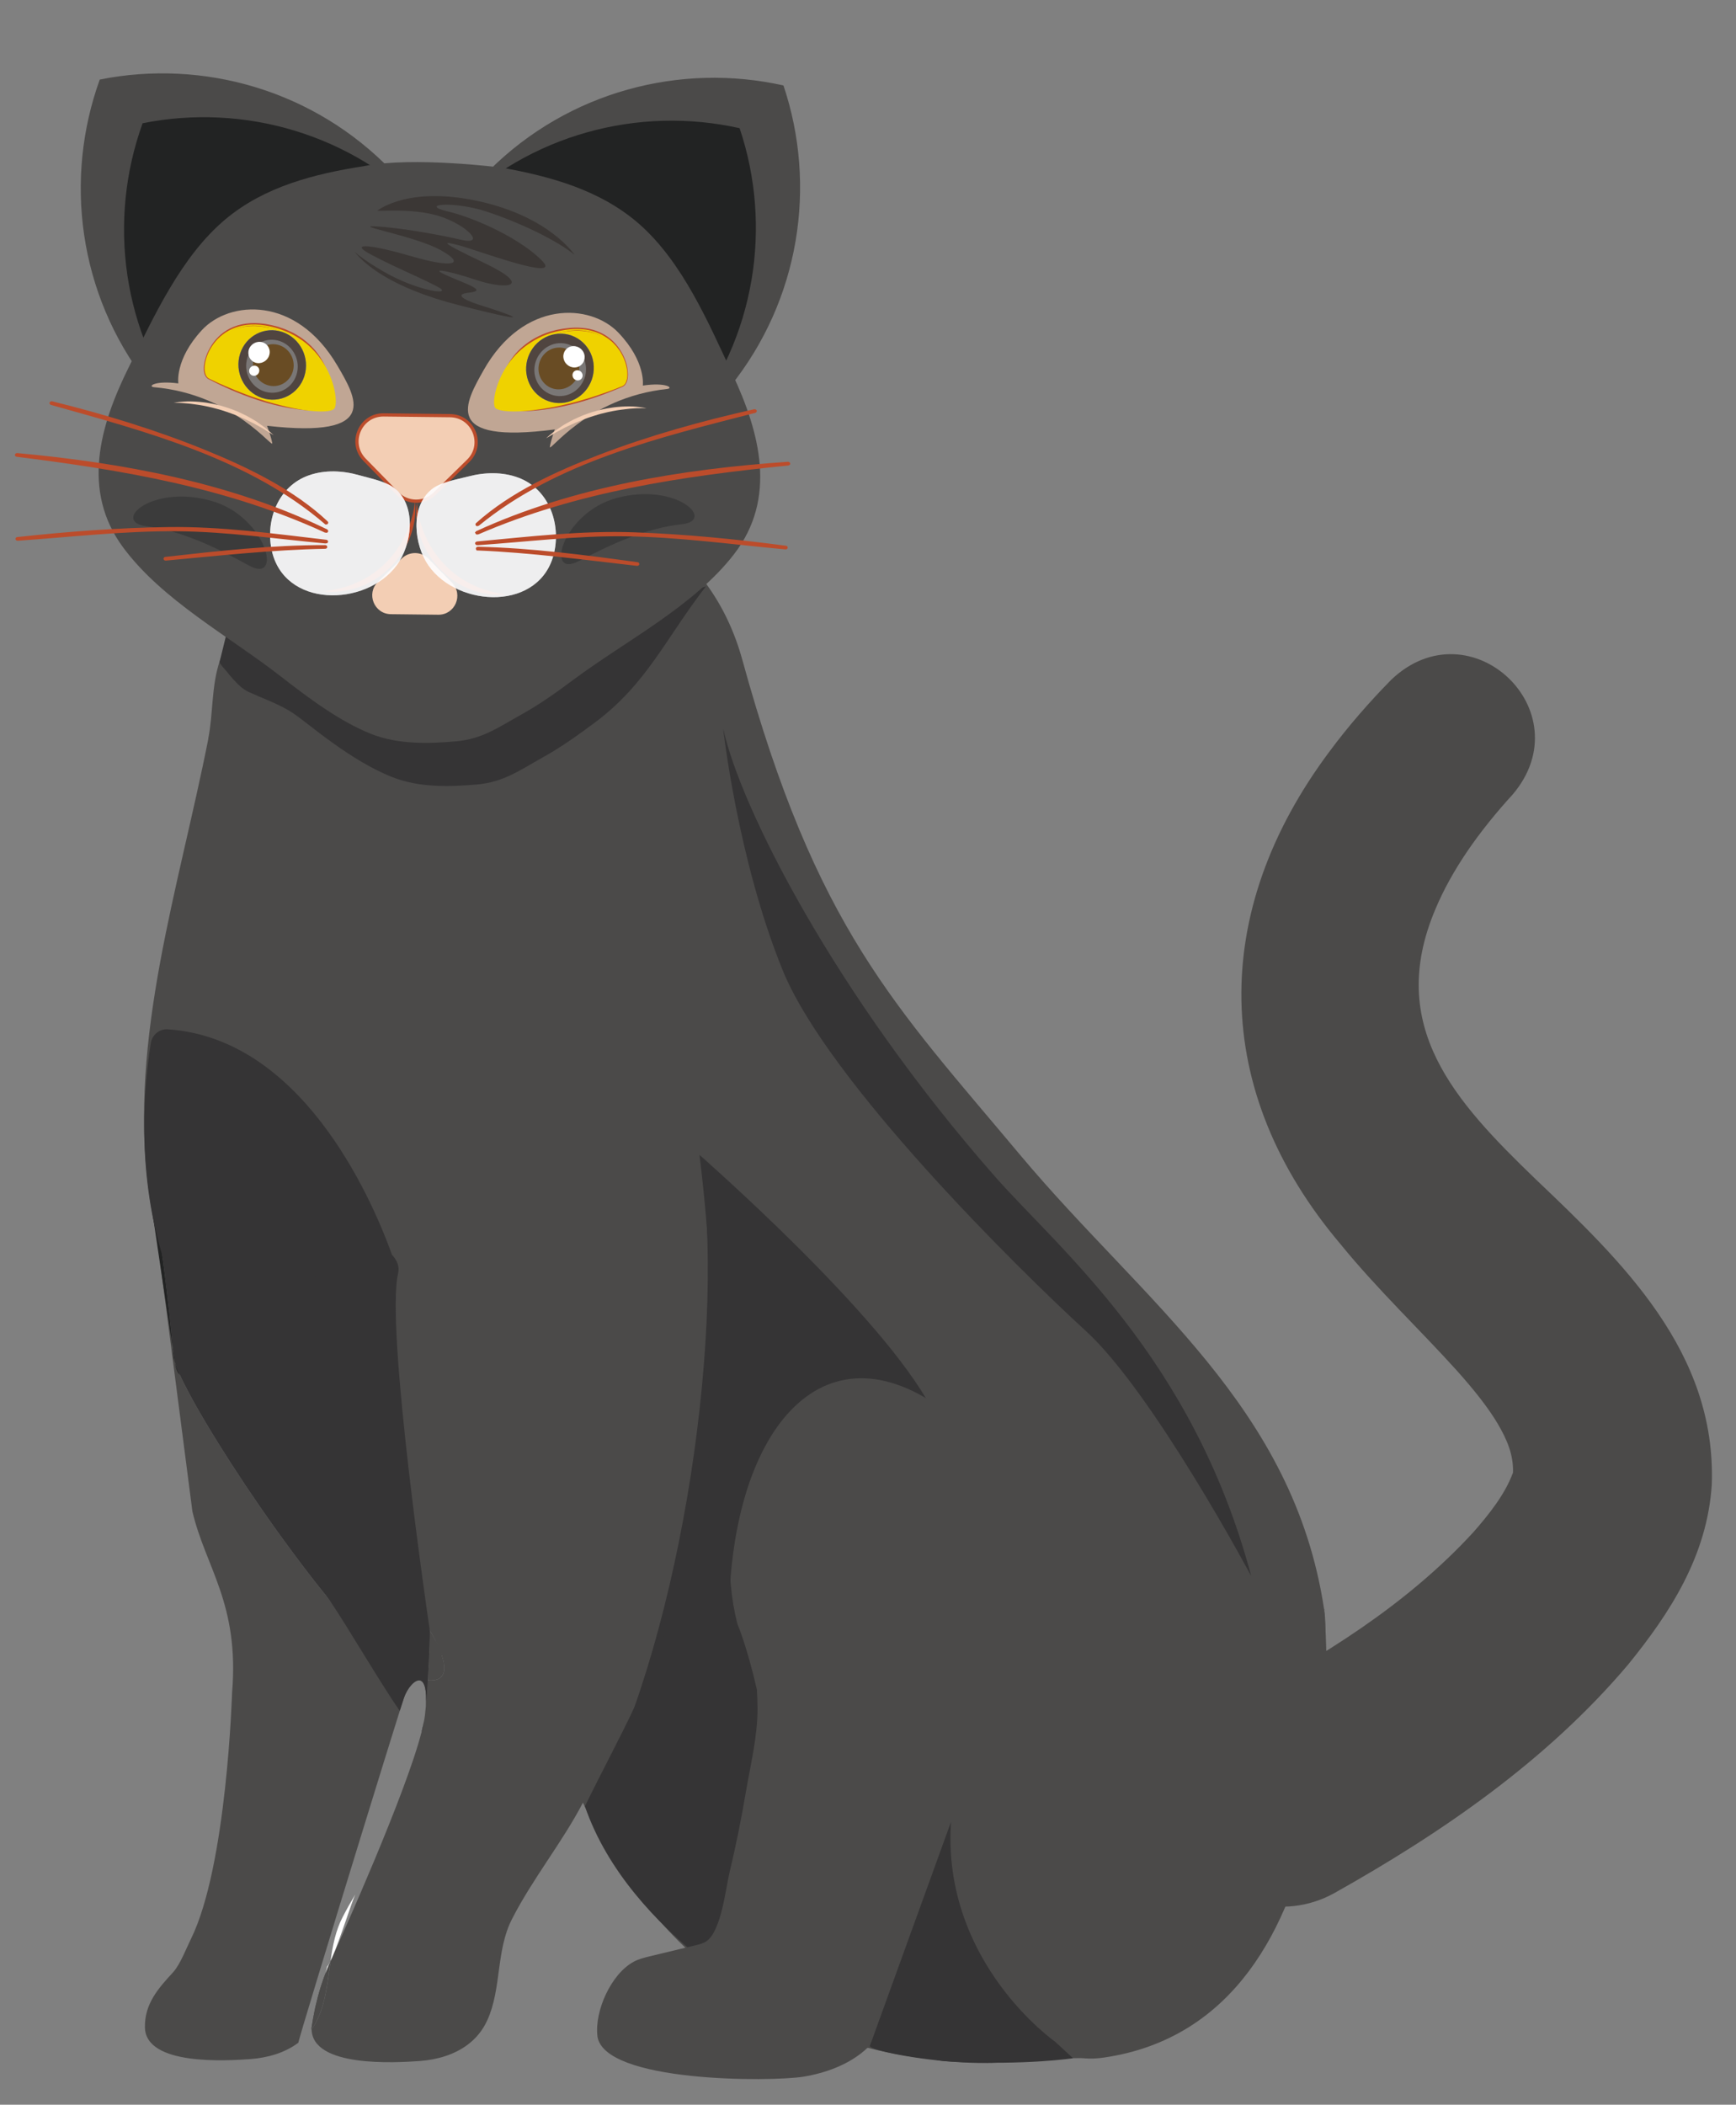 <?xml version="1.0" encoding="UTF-8"?><svg xmlns="http://www.w3.org/2000/svg" viewBox="0 0 675 818"><rect x="0" y="0" width="675" height="818" fill="#808080" stroke="none"/><defs><style>.cls-1,.cls-2{fill:none;}.cls-3,.cls-4{fill:#f3ceb4;}.cls-5{fill:#eedecb;}.cls-6{fill:#efd200;}.cls-7{fill:#fff;}.cls-8{fill:#8196ac;}.cls-9{fill:#bc4c2b;}.cls-10{fill:#222323;}.cls-11{fill:#15140f;}.cls-12,.cls-13{fill:#3b3b3b;}.cls-14{fill:#3b3735;}.cls-15{fill:#353435;}.cls-16{fill:#4b4a49;}.cls-17{fill:#7a7776;}.cls-18{fill:#504540;}.cls-2{stroke:#bc4c2b;stroke-miterlimit:10;stroke-width:1.26px;}.cls-19{fill:#694c24;}.cls-19,.cls-20,.cls-4,.cls-21{mix-blend-mode:multiply;}.cls-4,.cls-21,.cls-22{opacity:.7;}.cls-23{isolation:isolate;}.cls-22{fill:#fefeff;}.cls-13{opacity:.37;}</style></defs><g class="cls-23"><g id="Ebene_1"><g><g><path class="cls-11" d="M415.36,626.59c2.24,34.16,9.27,68.24,38.61,89.75,9.3,6.81,21.83,12.22,34.54,14.5,.03-.46,.03-.92,.04-1.38,.18-16.01-4.99-30.84-13.84-42.78,0,0-.04-.05-.13-.16-.34-.42-1.33-1.67-2.85-3.57-.02-.02-.03-.04-.05-.06-6.16-7.71-21.02-26.03-37.82-45.21-5.85-2.88-7.23-5.48-18.49-11.08Z"/><path class="cls-16" d="M121.13,788.2c.18-1.23,.39-2.46,.6-3.66,.09-.47,.18-.92,.27-1.4,.09-.53,.21-1.03,.3-1.56,.12-.56,.24-1.12,.35-1.67,.29-1.26,.62-2.54,.94-3.79,.03-.14,.06-.25,.09-.36,.2-.75,.41-1.51,.64-2.23,.15-.53,.29-1.06,.47-1.56,.12-.33,.2-.67,.32-.98,.46-1.42,.95-2.79,1.47-4.15l-5.45,21.87s-.06,.08-.09,.11c0-.22,.03-.42,.09-.61Zm0,0c.18-1.23,.39-2.46,.6-3.66,.09-.47,.18-.92,.27-1.4,.09-.53,.21-1.03,.3-1.56,.12-.56,.24-1.12,.35-1.67,.29-1.26,.62-2.54,.94-3.79,.03-.14,.06-.25,.09-.36,.2-.75,.41-1.51,.64-2.23,.15-.53,.29-1.06,.47-1.56,.12-.33,.2-.67,.32-.98,.46-1.42,.95-2.79,1.47-4.15l-5.45,21.87s-.06,.08-.09,.11c0-.22,.03-.42,.09-.61Zm0,0c.18-1.23,.39-2.46,.6-3.66,.09-.47,.18-.92,.27-1.4,.09-.53,.21-1.03,.3-1.56,.12-.56,.24-1.12,.35-1.67,.29-1.26,.62-2.54,.94-3.79,.03-.14,.06-.25,.09-.36,.2-.75,.41-1.51,.64-2.23,.15-.53,.29-1.06,.47-1.56,.12-.33,.2-.67,.32-.98,.46-1.42,.95-2.79,1.47-4.15l-5.45,21.87s-.06,.08-.09,.11c0-.22,.03-.42,.09-.61Zm-40.17-501.02c1.99-10.16,1.18-20.66,4.57-30.53,0-.03,.03-.06,.03-.08,.96-2.87,1.99-5.68,3.06-8.44,1.87-4.9,3.91-9.61,6.2-14,.4-.78,.8-1.53,1.2-2.28,.06-.11,.11-.19,.17-.31,2.68-4.84,6.37-9.27,10.87-13.33,1.95-1.77,4.04-3.45,6.24-5.05,.17-.14,.37-.28,.54-.39,1.44-1.05,2.93-2.04,4.48-2.97,.17-.14,.31-.25,.48-.33,2.08-1.29,4.22-2.53,6.45-3.68,.08-.05,.17-.11,.25-.14,9.6-5.04,20.44-9,31.38-11.82,.14-.03,.28-.05,.42-.11h.03c2.97-.75,5.92-1.42,8.89-1.97,1.21-.27,2.41-.48,3.59-.69,13.26-2.31,26.05-2.9,36.36-1.58,.22,.03,.47,.06,.7,.09,.2,0,.36,.03,.53,.06,.34,.06,.67,.09,.98,.15,5.36,.82,10.55,1.91,15.52,3.34,.5,.15,.98,.29,1.48,.44h.03c2.65,.79,5.24,1.65,7.75,2.63,7.05,2.65,13.64,6,19.64,10.01,.83,.54,1.64,1.08,2.44,1.68,.19,.11,.36,.23,.53,.37,.03,0,.06,0,.08,.03,7.24,5.31,13.5,11.48,18.79,18.7,6.17,8.46,10.9,18.25,13.97,29.37,28.73,104.51,59.23,134.23,108.15,192.64,47.76,56.99,106.17,97.6,118.09,176.46,.7,4.71,.59,9.49-.19,14.15l-9.25,55.93v.03s-4.41,26.67-4.41,26.67c-1.23,7.51-4.25,14.61-8.88,20.66-3.75,4.88-7.69,9.68-10.44,15.21-.37,.72-.74,1.42-1.11,2.11-12.86,24.48-34.14,40.1-63.34,39.69,0,0-.92-.21-2.79-.34h-.03c-2.07-.14-5.31-.14-9.68,.42-2.66,.33-5.69,.66-8.99,.88-10.61,.8-24.38,.82-39.71-1.34-3.66-.52-7.43-1.15-11.25-1.95-.06,0-.11-.03-.14-.03-2.4-.5-4.86-1.03-7.31-1.68-16.07-4.04-33.09-10.84-49.55-21.79-7.28-4.84-14.43-10.51-21.35-17.14-7.06-6.74-13.88-14.45-20.33-23.31,0,0-.03-.03-.03-.06-4.35-5.98-8.51-12.43-12.48-19.5-.05-.11-.11-.22-.19-.34-.03-.08-.08-.17-.14-.25-2.28-4.11-4.47-8.39-6.6-12.86-4.09,7.82-8.96,15.17-13.82,22.53-4.84,7.36-9.68,14.72-13.71,22.59-6.35,12.27-4.03,27.09-9.65,39.42-1.81,3.98-4.44,7.11-7.63,9.51-5.19,3.89-11.82,5.83-18.56,6.34-9.38,.68-41.86,2.63-42.13-12.34,.97-1.3,1.79-2.69,2.48-4.25,3.16-6.96,3.8-14.7,4.92-22.35,0,0,.2-.45,.6-1.31,4.1-9.1,28.44-63.27,34.72-87.46,0,0,0-.03,.03-.03,.47-1.95,.88-3.71,1.12-5.22v-.11c.09-.42,.15-.81,.18-1.17,.06-.42,.09-.84,.13-1.26,.09-.67,.16-1.4,.22-2.15,.5-6.79-.51-9.63-2.01-10.21-2.12-.75-5.18,2.94-6.45,6.67-.23,.67-.81,2.42-1.65,5.07-5.54,17.59-22.96,74.11-32.75,106.39v.03c-.15,.53-.32,1.06-.47,1.56-3.34,10.96-5.7,18.9-6.25,21.05-5.16,3.89-11.79,5.83-18.56,6.34-9.38,.68-40.79,2.65-41.07-12.32-.15-9.15,5.15-15.13,10.96-21.42,2.75-2.99,5.28-9.62,6.89-12.85,14.08-28.46,16.02-95.81,16.04-95.81,2.88-34.69-10.31-48.6-15.43-70.45l-11.89-91.87-2.09-16.03h.14c-.14-.34-.33-.67-.41-1.07-.24-1.15-.51-2.3-.69-3.42-.03-.03-.03-.06-.03-.11-.87-4.35-1.58-8.69-2.12-13.03-7.6-58.5,11.74-116.37,23.28-174.74Zm-22.45,175.72v.03c3.05,7.42,7.54,48.21,8.66,61.09v.03c.31,2.07,.63,3.95,.89,5.61v.06c.43,1.29,1.06,2.84,1.88,4.61v.03c.76,1.69,1.69,3.57,2.79,5.63,.3,.59,.63,1.21,.96,1.83,.06,.08,.08,.17,.16,.28,.77,1.44,1.59,2.96,2.49,4.53,4.94,8.7,11.56,19.35,18.99,30.48,.63,.96,1.29,1.92,1.95,2.88,.38,.62,.8,1.21,1.24,1.83,.96,1.41,1.95,2.85,2.92,4.29,1.21,1.75,2.42,3.47,3.66,5.22,.55,.79,1.13,1.58,1.68,2.37,4.52,6.32,9.15,12.58,13.75,18.54,.55,.73,1.13,1.47,1.71,2.2,.14,.2,.3,.4,.44,.56,.41,.54,.86,1.07,1.27,1.61,1.3,1.64,2.59,3.22,3.86,4.8,.03,.03,.03,.06,.06,.08,.97,1.16,1.93,2.32,2.87,3.45,1.44,1.69,2.84,3.33,4.23,4.92,.77,.88,1.55,1.75,2.29,2.6,2.27,2.52,4.48,4.86,6.61,6.98,1.41,1.39,2.74,2.69,4.04,3.88,.03,.03,.06,.03,.08,.06,.66,.62,1.33,1.19,1.97,1.73,.69,.6,1.36,1.16,2.02,1.67,.55,.48,1.14,.91,1.69,1.28,.58,.45,1.17,.85,1.72,1.19,.08,.08,.19,.14,.31,.2,.44,.28,.89,.57,1.33,.8,.5,.29,.97,.54,1.45,.77,.06,0,.11,.03,.17,.06,.47,.23,.92,.4,1.36,.55,1.34,.46,2.54,.78,3.63,1.02,.5,.12,.98,.21,1.42,.27,.45,.09,.84,.15,1.23,.15h.03c1.48,.13,2.63,0,3.56-.3,.31-.11,.62-.24,.87-.41h.03c.2-.14,.37-.25,.54-.41,0,0,.03,0,.03-.03,.17-.14,.31-.3,.45-.47,.2-.22,.34-.47,.46-.75v-.03c.14-.33,.26-.7,.35-1.09,.24-1.37,.06-2.99-.39-4.7v-.03c-.11-.39-.21-.81-.35-1.21-.11-.42-.24-.81-.41-1.21-.46-1.24-.98-2.42-1.5-3.51-.33-.73-.68-1.41-1.01-2.03-.33-.62-.66-1.18-.9-1.63-.52-.9-.88-1.46-.88-1.46,0,0,0-.03-.03-.06-1.15-2.59-39.78-90.11-34.76-111.32,4.96-20.9-70.32-58.48-74.33-60.45-.06-.03-.08-.06-.11-.06,.19,.2,.39,.54,.58,1.01Zm62.62,325.3c.18-1.23,.39-2.46,.6-3.66,.09-.47,.18-.92,.27-1.4,.09-.53,.21-1.03,.3-1.56,.12-.56,.24-1.12,.35-1.67,.29-1.26,.62-2.54,.94-3.79,.03-.14,.06-.25,.09-.36,.2-.75,.41-1.51,.64-2.23,.15-.53,.29-1.06,.47-1.56,.12-.33,.2-.67,.32-.98,.46-1.42,.95-2.79,1.47-4.15l-5.45,21.87s-.06,.08-.09,.11c0-.22,.03-.42,.09-.61Zm0,0c.18-1.23,.39-2.46,.6-3.66,.09-.47,.18-.92,.27-1.4,.09-.53,.21-1.03,.3-1.56,.12-.56,.24-1.12,.35-1.67,.29-1.26,.62-2.54,.94-3.79,.03-.14,.06-.25,.09-.36,.2-.75,.41-1.51,.64-2.23,.15-.53,.29-1.06,.47-1.56,.12-.33,.2-.67,.32-.98,.46-1.42,.95-2.79,1.47-4.15l-5.45,21.87s-.06,.08-.09,.11c0-.22,.03-.42,.09-.61Z"/><path class="cls-16" d="M166.32,653.04c1.48,.13,2.63,0,3.56-.3,.31-.11,.62-.24,.87-.41h.03c.2-.14,.37-.25,.54-.41,0,0,.03,0,.03-.03,.17-.14,.31-.3,.45-.47,.2-.22,.34-.47,.46-.75v-.03c.14-.33,.26-.7,.35-1.09,.24-1.37,.06-2.99-.39-4.7v-.03c-.11-.39-.21-.81-.35-1.21-.11-.42-.07-.95-.24-1.35-.46-1.24-.98-2.42-1.5-3.51-.33-.73-.85-1.27-1.18-1.89-.33-.62-.66-1.18-.9-1.63-.52-.9-.88-1.46-.88-1.46,0,0-.22,9.45-.83,19.27Z"/><path class="cls-15" d="M272.86,454.25c9.38,68.81-9.98,189.14-43.82,249.25l.31-.3c26.95-10.15,45.18-39.48,67.68-54.44,32.14-21.36,54.39-8.78,77.38-42.1,0,0-62.96-73.71-101.55-152.41Z"/><path class="cls-16" d="M121.13,788.2v.5c.96-1.3,1.79-2.69,2.48-4.25,3.16-6.96,3.8-14.7,4.92-22.35-.52,1.03-.97,1.81-1.34,2.22l-.62,2.51c-.52,1.37-1.01,2.73-1.47,4.15-.12,.31-.2,.64-.32,.98-.17,.5-.32,1.03-.47,1.56-.23,.72-.44,1.48-.64,2.23-.03,.11-.06,.22-.09,.36-.32,1.26-.64,2.54-.94,3.79-.12,.56-.24,1.12-.35,1.67-.09,.53-.21,1.03-.3,1.56-.09,.47-.18,.92-.27,1.4-.21,1.2-.42,2.43-.6,3.66Z"/><path class="cls-5" d="M471.71,682.95c1.53,1.91,2.51,3.15,2.85,3.57-.9-1.23-1.86-2.42-2.85-3.57Z"/><g><path class="cls-15" d="M85.37,257.32c-.12,.5,2.1,2.81,2.46,3.27,.92,1.18,1.87,2.35,2.89,3.45,1.75,1.89,3.58,3.77,5.92,4.86,2.47,1.14,4.99,2.16,7.49,3.23,3.7,1.58,7.39,3.28,10.68,5.64,3.27,2.35,6.4,4.91,9.64,7.34,6.94,5.2,14.12,10.2,21.88,14.11,2,1.01,4.04,1.95,6.13,2.77,10.34,4.12,22.12,3.86,33.03,2.89,10.44-.93,16.67-5.59,25.46-10.46,7.16-3.96,13.72-8.68,20.28-13.55,20.3-15.09,27.58-32.74,43.22-52.94l-13.69,3.89c-1.95,1.32-3.91,2.64-5.87,3.93-.09,.06-.18,.13-.28,.19-7.95,5.29-15.88,10.4-23.06,15.74-6.56,4.89-13.12,9.6-20.28,13.56-8.79,4.86-15.02,9.52-25.46,10.44-10.91,.98-22.69,1.23-33.03-2.88-12.34-4.9-24.77-14.28-35.2-22.41-7.89-6.15-16.74-12.05-25.49-18.21,1.3-.13,2.62-.26,3.92-.37-.27-.13-.54-.27-.81-.4-1.04-.51-2.07-1.02-3.1-1.5,0,0-6.73,27.39-6.73,27.4Z"/><path class="cls-12" d="M111.1,230.09c-.17,0-.33,.02-.5,.04h.51s0-.03-.01-.04Z"/><path class="cls-2" d="M111.1,230.09c-.17,0-.33,.02-.5,.04h.51s0-.03-.01-.04Z"/><path class="cls-2" d="M254.61,235.94c.43,.05,.84,.09,1.27,.14,.18,.02,.37-.15,.11-.18-.36-.05-.73-.09-1.1-.15-.09,.06-.18,.13-.28,.19Z"/></g><path class="cls-13" d="M271.98,448.89s19.88,12.76,18.41,51.32c-1.48,38.56-10.67,114.56-23.52,144.65-12.85,30.09-26.86,70.59-26.86,70.59l-10.37-13.53s37.31-64.35,42.09-118.51c4.78-54.16,14.24-99.98,.25-134.52Z"/><path class="cls-15" d="M271.98,448.89s71.11,61.99,90.16,98.35c19.05,36.36,43.8,60.26,43.7,69.99-.11,9.73-87.36-19.05-96.07,14.21-8.71,33.26-4.48,151.47-4.48,151.47,0,0-60.45-30.18-77.86-80.9,24.29-50.25,62.81-102.81,44.56-253.12Z"/><path class="cls-16" d="M232.26,791.17c2.1,18.31,67.79,17.93,80.05,15.94,8.84-1.45,17.31-4.64,23.68-10.05,3.93-3.32,7.03-7.47,8.97-12.57,1.5-3.99,2.28-9.29,2.72-15.18,1.17-15.62,8.26-5.21,11.8-16.02,11.44,16.44,8.5,46.08,45.24,46.73,3.72,.06,7.84-.17,12.44-.75,28.21-3.51,53-18.28,64.53-41.14,4.1-8.12,6.52-17.26,6.82-27.28,.03-.46,.03-.92,.04-1.38,.18-16.01-4.99-30.84-13.84-42.78,0,0-.04-.05-.13-.16-.34-.42-1.33-1.67-2.85-3.57-.02-.02-.03-.04-.05-.06-6.16-7.71-21.02-26.03-37.82-45.21-3.03-3.46-6.12-6.94-9.24-10.4-20.75-23.03-36.17-59.64-44.47-67.9-50.86-50.69-90.74-14.36-96.1,54.04-.09,1.12,.11,2.27,.21,3.44,.39,4.45,1.19,9.19,2.43,14.21,0,0,3.69,8.46,7.6,25.56,.15,2.36,.23,4.81,.25,7.36,.06,10.58-2.73,21.95-4.5,32.31-1.81,10.58-3.91,21.11-6.41,31.55-1.49,6.23-3.16,22.42-8.86,26.54-1.19,.86-2.66,1.22-4.09,1.57-5.98,1.44-11.95,2.88-17.93,4.32-2.18,.53-4.39,1.06-6.36,2.13-8.84,4.8-15.2,19.15-14.1,28.77Z"/><g><path class="cls-16" d="M190.3,66.13l93.52,84.22c27.23-33.86,33.89-78.22,20.81-117.14-40.07-8.95-83.49,2.3-114.33,32.92Z"/><path class="cls-10" d="M175.85,81.99l91.4,82.31c26.61-33.1,33.12-76.45,20.33-114.48-39.16-8.75-81.6,2.25-111.73,32.17Z"/><path class="cls-16" d="M152.35,66.4L56.95,148.5C30.49,114.03,24.83,69.54,38.79,30.92c40.26-8.05,83.42,4.18,113.56,35.48Z"/><path class="cls-10" d="M166.44,82.58l-93.23,80.23c-25.86-33.69-31.4-77.17-17.76-114.91,39.35-7.87,81.52,4.08,110.98,34.67Z"/><path class="cls-16" d="M141.72,64.54c-19.43,3-38.86,7.95-54.07,20.69-17.28,14.49-27.78,37.71-37.61,57.54-11.2,22.56-18.49,47.88-2.17,69.98,15.19,20.55,41.26,34.53,61.22,50.08,10.43,8.12,22.86,17.51,35.2,22.4,10.35,4.11,22.12,3.86,33.04,2.88,10.44-.93,16.67-5.59,25.46-10.45,7.16-3.96,13.72-8.68,20.28-13.56,20.29-15.09,46.69-28.49,62.32-48.69,16.82-21.73,10.1-47.2-.58-70.01-9.39-20.04-19.36-43.49-36.31-58.37-14.92-13.07-34.23-18.46-53.59-21.9,0,0-34.2-4.39-53.2-.6Z"/><g><path class="cls-1" d="M131.65,180.71c.22,0,.45,0,.64,0"/><path class="cls-1" d="M131.65,180.71c.22,0,.45,0,.64,0"/></g><g class="cls-21"><path class="cls-1" d="M131.65,180.71c.22,0,.45,0,.64,0"/></g><path class="cls-3" d="M141.74,178.67l12.75,13.04c3.96,4.05,10.45,4.12,14.5,.16l13.04-12.75c6.53-6.39,2.08-17.48-7.05-17.58l-25.79-.29c-9.13-.1-13.83,10.89-7.45,17.42Z"/><path class="cls-3" d="M175.73,226.46l-9.11-9.31c-2.83-2.89-7.46-2.94-10.36-.12l-9.31,9.11c-4.67,4.56-1.49,12.49,5.04,12.56l18.42,.21c6.52,.07,9.88-7.78,5.32-12.44Z"/><path class="cls-2" d="M141.74,178.67l12.75,13.04c3.96,4.05,10.45,4.12,14.5,.16l13.04-12.75c6.53-6.39,2.08-17.48-7.05-17.58l-25.79-.29c-9.13-.1-13.83,10.89-7.45,17.42Z"/><path class="cls-9" d="M161.35,194.93c1.52,14.33-8.27,28.57-21.77,33.25-4.47,1.6-9.28,2.19-13.89,1.62,4.62-.48,9.06-1.6,13.16-3.45,12.56-5.5,21.01-17.84,22.5-31.42h0Z"/><path class="cls-9" d="M162.04,195.39c1.18,13.61,9.36,26.14,21.79,31.92,4.06,1.93,8.47,3.15,13.08,3.74-4.63,.47-9.42-.23-13.85-1.93-13.38-4.99-22.86-19.44-21.01-33.73h0Z"/><path class="cls-12" d="M239.88,193.52c-21.09,5.57-28.33,31.59-14.79,24.52,13.52-7.08,26.5-12.81,39.97-14.29,13.45-1.44-1.99-16.37-25.18-10.23Z"/><path class="cls-12" d="M82.4,194.72c21.17,6.1,27.86,32.5,14.37,25.05-13.48-7.43-26.42-13.49-39.98-15.28-13.53-1.79,2.38-16.47,25.61-9.76Z"/><path class="cls-4" d="M131.12,141.99c7.35,12.54,17.08,28.55-27.29,23.49,0,0,1.47,3.81,2.02,6.67,.6,2.88-14.71-18.91-45.95-21.67-2.67-.26,.23-2.68,9.44-1.47,0,0-1.48-9.22,9.15-20.71,10.64-11.53,36.6-13.56,52.63,13.7Z"/><path class="cls-3" d="M67.59,156.58s2.67-.1,6.57,.35c1.95,.25,4.2,.55,6.58,1.08,1.18,.23,2.4,.57,3.62,.9,1.24,.29,2.46,.73,3.68,1.12,1.23,.39,2.42,.89,3.63,1.31,1.16,.49,2.29,1,3.4,1.47,1.07,.54,2.12,1.02,3.11,1.52,1.01,.47,1.87,1.04,2.74,1.49,.82,.49,1.63,.87,2.27,1.32,.64,.41,1.22,.77,1.7,1.07,.98,.59,1.52,.93,1.52,.93,0,0-.45-.44-1.3-1.18-.43-.35-.95-.79-1.52-1.3-.59-.54-1.33-1.03-2.12-1.59-.78-.55-1.63-1.22-2.59-1.75-.99-.56-1.99-1.18-3.07-1.76-1.12-.53-2.26-1.1-3.44-1.63-1.23-.46-2.44-.99-3.71-1.4-1.28-.37-2.53-.84-3.81-1.11-1.28-.33-2.54-.59-3.79-.78-1.23-.24-2.45-.34-3.6-.46-1.14-.1-2.22-.17-3.22-.17-2.02-.05-3.68,.14-4.83,.26-1.16,.14-1.81,.3-1.81,.3Z"/><path class="cls-4" d="M188.04,143.87c-7.14,12.67-16.6,28.83,27.68,23.03,0,0-1.41,3.83-1.91,6.7-.55,2.89,14.4-19.15,45.59-22.43,2.67-.31-.27-2.67-9.46-1.32,0,0,1.33-9.25-9.5-20.56-10.83-11.35-36.82-12.95-52.4,14.57Z"/><path class="cls-3" d="M251.38,158.65s-2.67-.16-6.57,.2c-1.95,.21-4.21,.46-6.61,.93-1.19,.2-2.41,.51-3.64,.82-1.25,.26-2.47,.68-3.7,1.04-1.24,.36-2.44,.83-3.65,1.23-1.17,.47-2.31,.94-3.43,1.4-1.08,.51-2.14,.97-3.14,1.45-1.02,.44-1.89,1-2.77,1.43-.83,.47-1.65,.83-2.3,1.27-.65,.4-1.24,.74-1.72,1.03-.99,.56-1.54,.89-1.54,.89,0,0,.46-.43,1.33-1.15,.43-.34,.97-.77,1.55-1.26,.6-.53,1.35-1,2.16-1.54,.8-.53,1.65-1.18,2.63-1.69,1-.54,2.01-1.14,3.11-1.69,1.13-.5,2.29-1.05,3.48-1.55,1.24-.43,2.46-.93,3.74-1.31,1.28-.34,2.55-.79,3.83-1.02,1.28-.3,2.56-.53,3.8-.7,1.23-.21,2.46-.28,3.61-.38,1.14-.07,2.23-.12,3.22-.1,2.02,0,3.67,.22,4.82,.37,1.16,.17,1.8,.34,1.8,.34Z"/><g><g><path class="cls-6" d="M128.07,158.44c-2.52,2.42-20.78,1.34-46.79-11.29-5.07-2.45,.7-24.15,21.91-20.64,25.71,4.28,27.37,29.56,24.89,31.93Z"/><path class="cls-9" d="M79.74,139.81c.41-1.65,1.07-3.21,1.96-4.71,.86-1.5,1.91-2.92,3.21-4.19,2.58-2.6,6.29-4.57,10.72-5.14,2.16-.31,4.48-.26,6.74,.02,.56,.06,1.17,.15,1.7,.27l1.62,.33c1.12,.26,2.23,.5,3.26,.9,1.34,.41,2.59,.9,3.79,1.5h.03c.75,.32,1.45,.69,2.14,1.09,1.83,1.06,3.47,2.22,4.88,3.5,2.85,2.49,4.78,5.29,6.09,7.85,.08,.14,.14,.25,.19,.39,.03,.03,.03,.06,.06,.08,1.2,2.42,1.82,4.69,2.3,6.71,.48,2.13,.57,3.98,.61,5.49,.04,1.51-.11,2.68-.35,3.47-.2,.78-.54,1.11-.54,1.11h-.03s-.11,.05-.28,.19c-.11,.05-.23,.14-.37,.25-.2,.03-.39,.11-.62,.19-.93,.3-2.47,.48-4.43,.45-1.18,.01-2.49-.06-3.97-.18-.08,0-.2-.03-.28-.03-.92-.07-1.9-.19-2.91-.34-2.79-.37-5.92-.99-9.3-1.84-5.66-1.46-11.99-3.74-18.45-6.67v-.03c-1.2-.52-2.39-1.09-3.59-1.69-.95-.49-1.95-.97-2.92-1.46-.42-.23-.91-.77-1.11-1.16-.25-.45-.41-.87-.49-1.32-.34-1.74-.07-3.41,.31-5.03Zm.28,5.01c.21,.84,.51,1.63,1.4,2.09,.97,.46,1.92,.89,2.89,1.32,1.31,.6,2.62,1.15,3.93,1.67,2.56,1.06,5.07,1.99,7.49,2.88,1.87,.66,3.65,1.3,5.41,1.88,1.76,.61,3.48,1.1,5.1,1.6,3.29,.9,6.33,1.75,9.07,2.23,2.71,.51,5.14,.84,7.1,.86,.98,.07,1.82,0,2.55-.03,.73-.13,1.37-.15,1.79-.32,.25-.08,.45-.13,.62-.22,.14-.08,.25-.17,.34-.22,.2-.11,.28-.16,.31-.16,0,0,.31-.3,.49-1.09,.2-.75,.3-1.93,.23-3.44-.07-1.48-.41-3.36-1.03-5.47-.65-2.08-1.6-4.44-3.06-6.89-1.43-2.45-3.38-5.02-6.04-7.37-1.91-1.7-4.27-3.24-6.92-4.44-1-.46-2.09-.86-3.18-1.24-.47-.17-.95-.29-1.42-.44-.03,0-.06,0-.08-.03-.47-.15-.98-.29-1.51-.41-.17-.06-.33-.09-.5-.12-.06,0-.08-.03-.14-.03l-.95-.18c-.56-.12-1.03-.18-1.56-.27-2.12-.3-4.25-.38-6.29-.15-1.2,.13-2.38,.36-3.48,.74-2.67,.78-5.03,2.13-6.92,3.78-2.71,2.4-4.54,5.38-5.41,8.58-.41,1.56-.57,3.24-.22,4.87Z"/></g><path class="cls-6" d="M103.19,126.5c.25,.03,.5,.09,.75,.15,.06,0,.08,0,.14,.03,.11,0,.22,.03,.34,.06,.03,0,.08,.03,.11,.03h.08s.06,0,.08,.03c.11,0,.2,.03,.31,.06,.06,0,.11,0,.14,.03,.2,.03,.36,.06,.53,.12,.08,0,.14,.03,.22,.06,.17,.03,.31,.06,.45,.12h.03s.03,0,.03,0c.11,.03,.2,.06,.31,.09,.06,0,.11,0,.14,.03h.03c.06,.03,.11,.03,.17,.06,.53,.15,1.06,.29,1.56,.47,.22,.06,.45,.14,.64,.23,.03,0,.06,.03,.08,.03,.31,.09,.61,.2,.89,.32,.11,.03,.19,.09,.31,.12,.42,.14,.84,.35,1.25,.52,.03,0,.06,.03,.08,.03,.14,.06,.25,.09,.39,.14,.11,.06,.17,.11,.28,.17h.03c.19,.09,.39,.2,.58,.29,.06,.03,.11,.06,.17,.09,.08,.06,.19,.09,.28,.14,5.84,2.98,9.85,7.33,12.49,11.72,.03,.03,.03,.06,.06,.08,4.7,7.86,5.11,15.95,3.75,17.22-1.05,1.02-5.13,1.34-11.42,.46-.08,0-.2-.03-.28-.03-2.68-.39-5.75-1.02-9.16-1.87-.61-.15-1.26-.32-1.9-.5h-.03c-.75-.2-1.48-.41-2.26-.64-.45-.12-.92-.26-1.42-.41-.36-.12-.75-.23-1.14-.38-.56-.15-1.12-.35-1.67-.52-.25-.09-.5-.17-.75-.26-.06,0-.11-.03-.17-.06-.31-.09-.59-.2-.89-.29-.08-.03-.17-.06-.25-.09h-.03c-.7-.26-1.39-.49-2.09-.75-.06-.03-.08-.03-.14-.06-.25-.09-.47-.17-.72-.26-.17-.06-.36-.14-.53-.2-2.31-.87-4.68-1.82-7.13-2.91-.03,0-.08,0-.11-.03-.5-.2-1-.43-1.53-.69-.08-.03-.17-.06-.25-.11-.17-.06-.36-.14-.53-.2-.19-.09-.42-.2-.64-.29-.03-.03-.06-.03-.11-.06-.39-.17-.81-.37-1.2-.57-.75-.34-1.5-.69-2.25-1.06-5.06-2.46,.69-24.16,21.91-20.65Zm3.82,1.5c-.47-.15-.98-.29-1.51-.41-.17-.06-.33-.09-.5-.12-.06,0-.08-.03-.14-.03-.78-.26-1.65-.41-2.51-.56-3.85-.63-7.1-.3-9.77,.7-9.72,3.44-11.95,15-8.64,16.61,2.48,1.2,4.87,2.29,7.15,3.21h.03c1.25,.55,2.42,1.03,3.59,1.5h.03c1.89,.72,3.65,1.36,5.38,1.91h.03c2.17,.72,4.21,1.33,6.11,1.8,.03,.03,.06,.03,.08,0,2.06,.55,3.93,.97,5.67,1.24,6.25,1.11,10.23,.79,11.25-.18,1.56-1.49,1.16-13.78-8.24-21.33l-.08-.08c-.06-.06-.08-.11-.14-.14-1.03-.79-2.14-1.53-3.36-2.19-.67-.4-1.45-.74-2.2-1.06-.03-.03-.06-.03-.08-.03-.67-.29-1.34-.55-2.06-.81-.03,0-.06,0-.08-.03Z"/><g><path class="cls-8" d="M118.69,144.89c-1.55,7.27-8.57,11.79-15.65,10.1-7.09-1.67-11.58-8.93-10.03-16.21,1.54-7.25,8.54-11.78,15.62-10.09,7.09,1.68,11.59,8.95,10.06,16.2Z"/><path class="cls-18" d="M118.69,144.89c-1.55,7.27-8.57,11.79-15.65,10.1-7.09-1.67-11.58-8.93-10.03-16.21,1.54-7.25,8.54-11.78,15.62-10.09,7.09,1.68,11.59,8.95,10.06,16.2Z"/><path class="cls-17" d="M115.54,144.67c-1.19,5.54-6.53,8.99-11.95,7.7-5.39-1.27-8.83-6.82-7.65-12.36,1.19-5.55,6.54-8.98,11.95-7.71,5.41,1.3,8.82,6.83,7.65,12.37Z"/><g class="cls-20"><path class="cls-19" d="M114.01,143.76c-.95,4.37-5.15,7.1-9.43,6.08-4.28-1.02-7-5.39-6.03-9.76,.91-4.39,5.13-7.11,9.41-6.1,4.27,1,6.98,5.38,6.05,9.77Z"/></g><path class="cls-7" d="M104.63,138.23c-.77,2.18-3.14,3.4-5.3,2.72-2.16-.68-3.28-3-2.54-5.19,.76-2.19,3.15-3.4,5.31-2.72,2.17,.69,3.31,3,2.52,5.19Z"/><path class="cls-7" d="M100.71,144.67c-.36,1.03-1.49,1.62-2.53,1.3-1.01-.33-1.55-1.44-1.19-2.48,.37-1.04,1.5-1.61,2.53-1.3,1.01,.32,1.56,1.44,1.19,2.48Z"/></g></g><g><g><path class="cls-6" d="M194.44,158.19c2.35,2.59,20.64,2.75,47.45-8.07,5.22-2.09,.95-24.15-20.45-22.09-25.95,2.51-29.33,27.62-27.01,30.16Z"/><path class="cls-9" d="M227.61,128.6l.17,.17c-1.82-.3-3.66-.35-5.54-.2-.53,.05-1.01,.1-1.57,.18l-1.18,.13c.87-.19,1.79-.32,2.75-.42,1.96-.2,3.75-.13,5.37,.14Zm-33.85,24.99c.16-1.51,.37-3.33,1.01-5.44,.61-2.01,1.42-4.32,2.85-6.71,.03-.03,.06-.06,.06-.08,.03-.06,.09-.14,.11-.19,1.48-2.47,3.58-5.11,6.6-7.4,1.52-1.19,3.21-2.23,5.13-3.16,1.88-.93,3.94-1.69,6.12-2.2,1.07-.3,2.19-.45,3.31-.66l1.65-.21c.5-.08,1.15-.13,1.71-.15,1.34-.1,2.69-.08,4,.04,.95,.07,1.84,.19,2.74,.37,4.35,.89,7.94,3.11,10.31,5.85,1.22,1.38,2.18,2.88,2.94,4.43,.77,1.55,1.34,3.15,1.62,4.83,.03,.14,.05,.25,.05,.42v.03c.23,1.49,.33,3.03-.11,4.59-.12,.42-.29,.86-.57,1.28-.2,.36-.74,.89-1.19,1.08-1.01,.44-2.02,.84-3.01,1.25-7.9,3.27-15.73,5.61-22.57,6.85-3.42,.63-6.59,1.05-9.39,1.24-1.06,.07-2.07,.12-3.02,.11-1.54,.07-2.97,.02-4.17-.05-1.93-.13-3.44-.43-4.36-.78-.22-.09-.42-.17-.61-.23-.14-.11-.25-.2-.33-.26-.19-.14-.28-.23-.28-.23h-.03s-.33-.37-.49-1.15c-.16-.79-.23-1.96-.1-3.47Zm.32,3.44c.1,.78,.41,1.1,.41,1.1,.03,.03,.11,.09,.28,.2,.08,.08,.19,.14,.36,.26,.14,.06,.36,.14,.58,.23,.39,.2,1.06,.26,1.76,.44,.73,.09,1.56,.21,2.54,.22,1.96,.11,4.39-.06,7.14-.4,2.77-.28,5.86-.91,9.19-1.6,1.07-.24,2.19-.48,3.34-.77,.39-.08,.81-.19,1.21-.29,.22-.05,.42-.11,.65-.16,1.8-.46,3.62-.97,5.53-1.5,3.73-1.13,7.72-2.29,11.71-3.79,.98-.35,1.97-.71,2.98-1.09,.93-.41,1.27-1.19,1.53-2,.47-1.59,.43-3.3,.11-4.89-.03-.08-.03-.14-.05-.22-.66-3.14-2.28-6.15-4.74-8.67-1.69-1.7-3.77-3.12-6.17-4.07-.03,0-.03-.03-.06-.03-.31-.14-.64-.29-.95-.37-.92-.32-1.9-.58-2.9-.76-.25-.03-.47-.09-.73-.09h-.03c-1.82-.3-3.66-.35-5.54-.2-.53,.05-1.01,.1-1.57,.18l-1.18,.13c-.11,0-.22,.03-.34,.05-.06,0-.08,0-.11,.03-.36,.05-.73,.13-1.07,.21-.22,.05-.42,.11-.62,.13-.48,.11-.93,.21-1.37,.32-4.04,1.02-7.64,2.82-10.46,4.97-2.82,2.15-4.92,4.59-6.54,6.95-1.62,2.33-2.74,4.64-3.49,6.65-.78,2.09-1.25,3.9-1.43,5.41-.18,1.48-.14,2.66,.02,3.44Zm33.53-28.44l.17,.17c-1.82-.3-3.66-.35-5.54-.2-.53,.05-1.01,.1-1.57,.18l-1.18,.13c.87-.19,1.79-.32,2.75-.42,1.96-.2,3.75-.13,5.37,.14Z"/></g><path class="cls-6" d="M222.75,152.52c-1.04,.63-2.22,1.07-3.48,1.28-.62,.1-1.23,.15-1.82,.15-.28,0-.62-.03-.89-.07,1.91-.34,3.98-.79,6.2-1.36Zm-25.14-11.08s.06-.06,.06-.08c2.22-3.11,5.19-6.1,9.02-8.43,.37-.25,.73-.44,1.1-.66,.08-.06,.17-.11,.28-.16,.2-.14,.39-.25,.62-.33,.2-.14,.39-.22,.59-.33,.53-.27,1.07-.52,1.6-.77,.03-.03,.06-.03,.06-.03,.03,0,.06-.03,.06-.03,.06-.03,.08-.06,.14-.05,.42-.19,.87-.35,1.29-.52,1.07-.41,2.19-.76,3.37-1.05,.22-.05,.45-.11,.67-.16,.62-.16,1.26-.29,1.91-.37t.06-.03c.31-.05,.64-.1,.95-.16,.06-.03,.14-.03,.2-.03,.03-.03,.08-.03,.11-.03,.56-.08,1.15-.15,1.74-.2,1.99-.2,3.83-.18,5.54,0h.03c.59,.06,1.17,.15,1.73,.27,.03,0,.06,.03,.08,.03,.25,.03,.5,.09,.73,.15,.22,.06,.45,.12,.67,.18,.06,.03,.14,.03,.2,.06,.36,.09,.7,.2,1.03,.32,.17,.03,.33,.12,.5,.17,.06,.03,.11,.03,.14,.06,.03,0,.06,0,.06,.03,.11,.03,.22,.06,.31,.12,.33,.12,.7,.26,1.03,.43,.14,.09,.28,.14,.39,.2,.36,.2,.72,.37,1.08,.6,.11,.06,.25,.14,.36,.23,.22,.14,.44,.28,.67,.43,.56,.37,1.05,.74,1.53,1.16,.14,.11,.28,.23,.39,.31,.28,.28,.55,.54,.8,.79,.08,.08,.17,.17,.22,.25,.19,.17,.36,.37,.53,.57,.03,0,.03,.03,.06,.06,.08,.08,.14,.17,.22,.25,.03,.03,.08,.08,.11,.14,.25,.31,.47,.62,.69,.93,.14,.17,.28,.34,.39,.54,.28,.39,.52,.82,.74,1.24,.11,.17,.19,.37,.3,.53,.16,.31,.3,.62,.44,.93,.03,.08,.05,.14,.11,.22,.03,.08,.08,.2,.11,.28,.16,.42,.33,.81,.46,1.21,0,.06,.03,.08,.05,.14,.19,.62,.35,1.26,.48,1.85v.06c.03,.08,.03,.2,.05,.28,0,.03,.03,.06,.03,.08,0,.08,.03,.17,.03,.22,.03,.22,.08,.39,.11,.59v.03c0,.08,.03,.14,.03,.22,.03,.11,.03,.22,.02,.34,.08,.78,.04,1.54-.02,2.21,0,.08-.03,.17-.03,.25-.03,.14-.06,.28-.09,.42-.09,.33-.18,.64-.29,.92-.09,.28-.2,.53-.34,.72-.11,.19-.26,.36-.4,.5-.09,.11-.17,.19-.28,.25-.17,.14-.34,.22-.51,.3-.42,.16-.84,.33-1.24,.49-.37,.14-.73,.3-1.07,.44-.11,.05-.22,.08-.34,.14-.11,.03-.2,.08-.31,.11h-.03c-.06,.03-.11,.05-.17,.08s-.14,.03-.2,.08c-.08,.03-.2,.05-.31,.11-.03,0-.06,0-.08,.03-.17,.05-.34,.11-.51,.19-.79,.3-1.6,.57-2.39,.87-.08,.03-.17,.05-.28,.08-.34,.14-.67,.24-1.01,.35-.65,.22-1.24,.43-1.85,.65-.11,.03-.22,.05-.34,.11h-.03c-.11,.03-.22,.08-.34,.11-.48,.16-.98,.32-1.46,.49-.34,.08-.65,.19-.95,.3-.14,.03-.31,.08-.45,.13-.36,.11-.73,.22-1.09,.32-.45,.13-.93,.27-1.38,.4-.22,.05-.45,.11-.67,.19-1.99,.57-3.93,1.05-5.78,1.47-.45,.11-.87,.21-1.32,.32h-.06c-.45,.11-.9,.19-1.32,.29h-.06c-.17,.05-.31,.08-.48,.11-.62,.13-1.23,.27-1.82,.34-.53,.13-1.07,.21-1.6,.29-.78,.13-1.54,.26-2.24,.37-2.41,.39-4.62,.65-6.61,.79-6.44,.49-10.55-.12-11.54-1.19-1.27-1.39-.28-9.57,5.03-17.12Zm34.76-11.44c-.31-.14-.64-.29-.95-.37-1.17-.52-2.42-.84-3.82-1.02-1.62-.27-3.41-.35-5.37-.14-.95,.1-1.88,.23-2.75,.42-.11,0-.22,.03-.34,.05-.06,0-.08,0-.11,.03-.36,.05-.73,.13-1.07,.21-.22,.05-.42,.11-.62,.13-.73,.19-1.4,.4-2.05,.65-.11,.03-.25,.05-.36,.11-2.16,.79-4.02,1.77-5.66,2.93-.06,.03-.08,.06-.14,.11-9.81,6.88-11.04,19.07-9.58,20.68,.94,1.05,4.93,1.62,11.26,.97,1.74-.18,3.59-.46,5.66-.86h.06c1.91-.34,3.98-.79,6.2-1.36,1.77-.46,3.62-.97,5.56-1.56h.03c3.45-1.08,7.16-2.38,11.1-3.96,1.55-.63,2.08-3.36,1.36-6.53-.85-3.73-3.49-8.12-8.36-10.45-.03,0-.03-.03-.06-.03Zm-9.63,22.53c-1.04,.63-2.22,1.07-3.48,1.28-.62,.1-1.23,.15-1.82,.15-.28,0-.62-.03-.89-.07,1.91-.34,3.98-.79,6.2-1.36Z"/><g><path class="cls-8" d="M204.71,145.32c1.05,7.36,7.74,12.34,14.92,11.15,7.19-1.19,12.16-8.12,11.11-15.48-1.04-7.33-7.71-12.33-14.9-11.14-7.18,1.2-12.17,8.13-11.14,15.47Z"/><path class="cls-18" d="M204.71,145.32c1.05,7.36,7.74,12.34,14.92,11.15,7.19-1.19,12.16-8.12,11.11-15.48-1.04-7.33-7.71-12.33-14.9-11.14-7.18,1.2-12.17,8.13-11.14,15.47Z"/><path class="cls-17" d="M207.87,145.31c.81,5.6,5.9,9.41,11.4,8.5,5.47-.9,9.28-6.2,8.48-11.81-.81-5.61-5.91-9.41-11.4-8.51-5.48,.92-9.26,6.21-8.48,11.82Z"/><g class="cls-20"><path class="cls-19" d="M209.46,144.51c.65,4.42,4.66,7.44,9,6.71,4.34-.73,7.35-4.89,6.69-9.32-.6-4.44-4.63-7.44-8.98-6.72-4.33,.71-7.34,4.89-6.71,9.34Z"/></g><path class="cls-7" d="M219.2,139.63c.62,2.23,2.9,3.61,5.1,3.07,2.2-.53,3.48-2.77,2.89-5-.61-2.23-2.91-3.6-5.12-3.08-2.22,.54-3.5,2.77-2.87,5.01Z"/><path class="cls-7" d="M222.67,146.33c.29,1.05,1.38,1.72,2.44,1.47,1.03-.27,1.65-1.33,1.36-2.39-.3-1.06-1.38-1.71-2.44-1.47-1.03,.25-1.66,1.33-1.36,2.39Z"/></g></g><path class="cls-22" d="M201.62,185.67c11.58,4.36,16.43,17.39,13.88,28.95-5.07,22.95-37.27,21.81-48.91,5.13-5.53-7.92-7.29-22.5,1.16-29.49,3.51-2.9,10.03-3.95,14.31-5.07,6.37-1.67,13.28-1.88,19.56,.48Z"/><path class="cls-22" d="M120.07,184.75c-11.67,4.09-16.82,17.01-14.52,28.63,4.55,23.05,36.76,22.64,48.78,6.22,5.7-7.79,7.79-22.33-.5-29.51-3.45-2.98-9.93-4.17-14.18-5.39-6.33-1.81-13.24-2.17-19.57,.04Z"/><path class="cls-22" d="M201.62,185.67c11.58,4.36,16.43,17.39,13.88,28.95-5.07,22.95-37.27,21.81-48.91,5.13-5.53-7.92-7.29-22.5,1.16-29.49,3.51-2.9,10.03-3.95,14.31-5.07,6.37-1.67,13.28-1.88,19.56,.48Z"/><path class="cls-22" d="M120.07,184.75c-11.67,4.09-16.82,17.01-14.52,28.63,4.55,23.05,36.76,22.64,48.78,6.22,5.7-7.79,7.79-22.33-.5-29.51-3.45-2.98-9.93-4.17-14.18-5.39-6.33-1.81-13.24-2.17-19.57,.04Z"/><g><path class="cls-2" d="M126.73,203.19c-29.7-25.55-69.91-36.08-106.77-46.43-.26-.07,.07-.2,.2-.17,20.34,5.02,40.46,11.14,59.87,19.07,16.39,6.7,33.95,15.22,46.96,27.46,.1,.09-.19,.12-.25,.07h0Z"/><path class="cls-2" d="M126.69,206.45c-38.19-17.56-78.76-24.38-120.14-29.55-.26-.03-.07-.2,.1-.18,40.85,3.74,83.18,11.53,120.3,29.61,.19,.09-.16,.17-.26,.13h0Z"/><path class="cls-2" d="M126.72,210.6c-19.25-1.76-38.2-4.59-57.59-4.76-20.84-.18-41.52,2.25-62.27,3.69-.16,.01-.35-.15-.1-.17,19.54-2.13,39.23-3.63,58.89-3.89,20.57-.27,40.79,2.57,61.17,4.94,.28,.03,.07,.21-.11,.19h0Z"/><path class="cls-2" d="M126.46,212.65c-20.79,.39-41.36,2.7-62.04,4.6-.18,.02-.36-.15-.1-.18,20.63-2.33,41.36-4.62,62.15-4.59,.21,0,.21,.17,0,.17h0Z"/></g><g><path class="cls-2" d="M185.75,203.86c30.27-24.88,70.71-34.5,107.79-44.02,.26-.07-.06-.2-.2-.17-20.45,4.56-40.7,10.22-60.28,17.72-16.53,6.33-34.28,14.46-47.56,26.4-.1,.08,.18,.13,.25,.07h0Z"/><path class="cls-2" d="M185.72,207.12c38.57-16.7,79.29-22.61,120.78-26.84,.26-.03,.07-.2-.1-.18-40.92,2.82-83.41,9.66-120.93,26.9-.19,.09,.16,.18,.26,.13h0Z"/><path class="cls-2" d="M185.6,211.27c19.29-1.32,38.3-3.73,57.68-3.46,20.84,.29,41.46,3.18,62.17,5.09,.16,.02,.35-.14,.1-.17-19.49-2.57-39.14-4.51-58.79-5.21-20.56-.74-40.84,1.65-61.26,3.56-.28,.03-.08,.21,.1,.2h0Z"/><path class="cls-2" d="M185.81,213.31c20.78,.86,41.29,3.63,61.92,5.99,.18,.02,.37-.14,.11-.18-20.57-2.79-41.25-5.54-62.03-5.99-.21,0-.21,.17,0,.17h0Z"/></g><path class="cls-14" d="M149.02,105.47c13.69,7.98,28.16,9.65,20.9,5.85-7.26-3.8-17.59-8-26.07-12.61-8.48-4.61,.89-3.59,16.31,.93,15.43,4.52,21.32,3.29,11.45-2.28-9.87-5.57-34.44-9.76-25.95-9.39,8.49,.37,23.5,2.87,33.59,5.21,10.09,2.34,2.16-5.85-8.47-9.19-10.63-3.34-24.82-1.64-23.99-2.18,.83-.54,12.7-9.62,39.89-3.49,27.19,6.13,36.71,20.7,36.71,20.7-6.99-5.68-21.14-12.45-34.02-16.73-12.88-4.28-26.9-2.92-15.27-.12,11.63,2.8,29.07,11.15,36.83,19.34,7.76,8.19-26.45-4.63-32.27-6.11-5.82-1.48-9.58-2.36,9.58,6.77,19.15,9.13,9.21,10.68-2.81,6.71-12.01-3.97-19.18-5.06-11.25-1.62,7.93,3.44,15.3,5.71,8.21,6.48-7.09,.77-.04,3.56,5.96,5.38,6,1.81,26.26,8.71-9.85-.49-27.26-6.94-37.32-16.54-40.62-20.82,1.54,1.5,4.71,3.91,11.14,7.66Z"/></g><path class="cls-15" d="M57.93,461.89c.19,.2,.39,.54,.58,1.01v.03c3.05,7.42,7.54,48.21,8.66,61.09v.03c.31,2.07,.63,3.95,.89,5.61v.06c.43,1.29,1.06,2.84,1.88,4.61v.03c.76,1.69,1.69,3.57,2.79,5.63,.3,.59,.63,1.21,.96,1.83,.06,.08,.08,.17,.16,.28,.77,1.44,1.59,2.96,2.49,4.53,4.94,8.7,11.56,19.35,18.99,30.48,.63,.96,1.29,1.92,1.95,2.88,.38,.62,.8,1.21,1.24,1.83,.96,1.41,1.95,2.85,2.92,4.29,1.21,1.75,2.42,3.47,3.66,5.22,.55,.79,1.13,1.58,1.68,2.37,4.52,6.32,9.15,12.58,13.75,18.54,.55,.73,1.13,1.47,1.71,2.2,.14,.2,.3,.4,.44,.56,.41,.54,.86,1.07,1.27,1.61,1.3,1.64,2.59,3.22,3.86,4.8,.03,.03,.03,.06,.06,.08,.97,1.16,1.93,2.32,2.87,3.45,1.44,1.69,2.84,3.33,4.23,4.92,.77,.88,1.55,1.75,2.29,2.6,2.27,2.52,4.48,4.86,6.61,6.98,1.41,1.39,2.74,2.69,4.04,3.88,.03,.03,.06,.03,.08,.06,.66,.6,1.33,1.19,1.97,1.73,.69,.6,1.36,1.16,2.02,1.67,.58,.45,1.14,.88,1.69,1.28,.58,.43,1.17,.82,1.72,1.19,.08,.08,.19,.14,.31,.2,.44,.28,.89,.57,1.33,.8,.5,.29,.97,.54,1.45,.77,.06,0,.11,.03,.17,.06,.47,.23,.92,.4,1.36,.55,1.34,.46,2.54,.78,3.63,1.02,.5,.12,.98,.21,1.42,.27,.45,.09,.84,.12,1.23,.15h.03c.61-9.81,.83-19.27,.83-19.27,0,0,0-.03-.03-.06-.44-3.17-17.37-117.67-12.32-138.88,4.96-20.93-92.53-31.59-96.77-32.9-.06-.03-.08-.06-.11-.06Z"/><path class="cls-10" d="M67.17,524.04c.1,1.18,.17,2.13,.22,2.77,.05,.7,.26,1.65,.67,2.83-.26-1.65-.58-3.53-.89-5.61Z"/><path class="cls-15" d="M410.31,793.55s-44.19-30.86-40.54-85.48l-31.48,86.89c-2.6,2.75,64.42,14.62,72.02-1.42Z"/><path class="cls-15" d="M281.16,282.99c6.61,30.66,43.5,103.49,105.63,174.17,24.79,28.21,77.05,70.37,99.73,155.42,0,0-38.12-71.32-64.26-95.25-26.14-23.92-100.38-97.04-117.97-140.33-17.58-43.29-23.12-94.01-23.12-94.01Z"/><path class="cls-16" d="M479.5,662.14c34.21-17.8,67.55-38.5,93.39-66.67,6.16-7,12.31-14.77,15.34-23.01,.05-.16,.01,.56,.04,.65,0,0,0-.4,0-.4,.35-7.06-2.2-13.07-6.03-19.57-3.7-6.2-9.23-13.14-15.68-20.35-14.42-16.01-30.88-31.49-45.34-49.26-50.45-59.55-50.81-129.13-4.41-191.29,7.56-10.21,15.75-19.53,24.24-28.16,30.74-29.04,74.47,12.32,47.18,44.62-6.53,7.14-12.49,14.51-17.62,22.02-5.07,7.45-9.33,15.06-12.49,22.62-19.33,45.58,7.7,74.79,38.93,104.91,33.57,31.95,70.39,67.12,68.53,118.76-1.79,27.74-16.3,49.96-32.58,69.99-31.61,37.35-72.32,65.26-114.2,88.76-20.15,11.2-45.57,3.95-56.77-16.2-11.48-20.55-3.53-46.71,17.43-57.42h0Z"/><path class="cls-16" d="M514.84,625.46s16.07,159.22-85.44,174.18c-71.06,10.47,91.49-176.29,85.44-174.18Z"/></g><path class="cls-7" d="M133.25,745.02c-2.77,5.34-3.9,11.18-4.72,17.07,0,0,.2-.45,.6-1.31,3.13-7.1,7.69-21.79,8.98-24.46-1.68,2.83-3.34,5.75-4.85,8.7Z"/><path class="cls-7" d="M126.57,766.83c.61-1.62,1.24-3.18,1.96-4.73-.52,1.03-.97,1.81-1.34,2.22l-.62,2.51Z"/><path class="cls-15" d="M410.31,793.55l6.91,6.37s-18.17,2.8-46.87,1.34c-28.69-1.46,39.96-7.7,39.96-7.7Z"/><path class="cls-10" d="M69.93,534.32c-.82-1.77-1.45-3.32-1.88-4.61,.42,2.49,1.07,3.96,1.88,4.61Z"/><path class="cls-10" d="M57.88,461.86s.78,5.3,1.92,13.09c0,.06,0,.08,.03,.11,.86,5.86,1.92,13.09,3.04,20.51,1.48,10.12,3.07,20.63,4.3,28.45-1.11-12.88-5.61-53.67-8.66-61.09v-.03s-.63-1.04-.63-1.04Z"/><path class="cls-10" d="M165.01,668.08c-.24,1.51-.65,3.27-1.12,5.22,.03-.08,.09-.17,.11-.28,.38-1.11,.7-2.82,1.01-4.94Z"/><path class="cls-15" d="M122.94,614.79c1.27,1.41,2.95,3.7,4.88,6.6,.03,.03,.03,.06,.06,.08,7.68,11.39,19.51,31.83,27.54,43.45,.84-2.65,1.42-4.4,1.65-5.07,1.27-3.73,4.34-7.42,6.45-6.67,1.5,.58,2.51,3.41,2.01,10.21,.32-3.19,.58-6.79,.79-10.34,.61-9.81,.83-19.27,.83-19.27l-44.21-18.99Z"/><path class="cls-15" d="M152.11,486.81c-8.15-22.27-35.12-83.37-86.89-86.77-3.24-.21-6.08,2.14-6.58,5.35-7.17,45.53,2.48,77.78,6.62,88.84,.94,2.52,3.41,4.13,6.1,4.02l75.13-3.06c4.23-.17,7.08-4.39,5.63-8.37Z"/><polygon class="cls-15" points="279.01 534.76 273.73 538.69 269.25 592.41 272.04 597.35 279.01 534.76"/></g></g></g></svg>